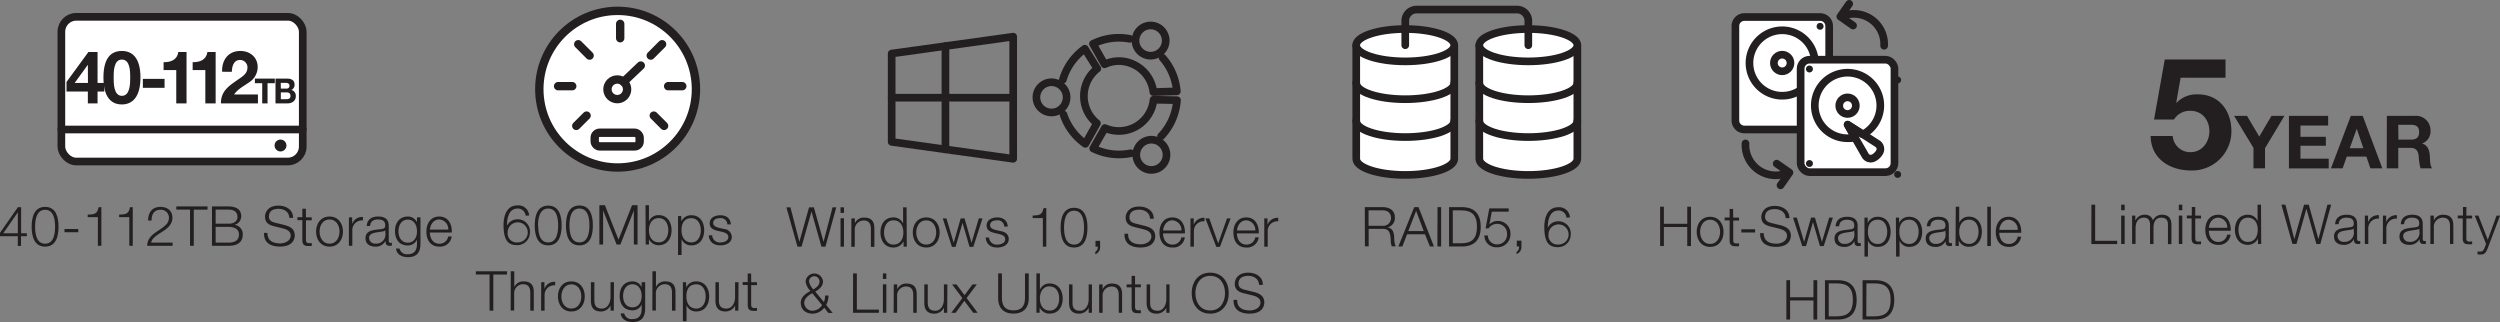 <svg id="Layer_1" data-name="Layer 1" xmlns="http://www.w3.org/2000/svg" viewBox="0 0 773.15 99.58"><rect x="0" y="0" width="773.15" height="99.58" fill="#808080" stroke="none"/><defs><style>.cls-1,.cls-4{fill:#fff;}.cls-1,.cls-3,.cls-4,.cls-5,.cls-6{stroke:#231f20;}.cls-1,.cls-3,.cls-6{stroke-linecap:round;}.cls-1,.cls-3{stroke-linejoin:round;stroke-width:2.37px;}.cls-2{fill:#231f20;}.cls-3,.cls-5,.cls-6{fill:none;}.cls-4,.cls-5,.cls-6{stroke-miterlimit:10;stroke-width:2.59px;}</style></defs><rect class="cls-1" x="18.98" y="5.2" width="74.65" height="44.75" rx="4.61"/><line class="cls-1" x1="18.98" y1="40.05" x2="93.63" y2="40.05"/><path class="cls-2" d="M14.31,489.46l5.53-7.93h1v8.06H22.6v.91H20.81v3h-1v-3H14.31Zm5.51.13V483.1h0l-4.5,6.49Z" transform="translate(-14.31 -417.45)"/><path class="cls-2" d="M32.41,487.57c0,2.79-.68,6.15-4.15,6.15s-4.16-3.36-4.16-6.14.68-6.15,4.16-6.15S32.41,484.79,32.41,487.57Zm-7.24,0c0,2.08.36,5.25,3.09,5.25s3.08-3.17,3.08-5.25-.36-5.24-3.08-5.24S25.17,485.5,25.17,487.57Z" transform="translate(-14.31 -417.45)"/><path class="cls-2" d="M34.25,489.27v-1h4.27v1Z" transform="translate(-14.31 -417.45)"/><path class="cls-2" d="M41.43,483.83c1.88-.06,3-.1,3.36-2.3h.87v11.93H44.58V484.6H41.43Z" transform="translate(-14.31 -417.45)"/><path class="cls-2" d="M51.15,483.83c1.87-.06,3-.1,3.35-2.3h.87v11.93H54.3V484.6H51.15Z" transform="translate(-14.31 -417.45)"/><path class="cls-2" d="M67.68,493.46H59.82c.09-3.54,3.72-4.41,5.74-6.44a3,3,0,0,0,1-2.25,2.45,2.45,0,0,0-2.67-2.44c-2,0-2.73,1.57-2.7,3.33H60.11c0-2.46,1.23-4.23,3.82-4.23,2.08,0,3.7,1.14,3.7,3.36,0,2-1.45,3.24-3,4.24-1.16.79-3.29,1.84-3.58,3.45h6.63Z" transform="translate(-14.31 -417.45)"/><path class="cls-2" d="M68.84,481.29h9.64v1H74.24v11.18H73.08V482.28H68.84Z" transform="translate(-14.31 -417.45)"/><path class="cls-2" d="M79.87,481.29H85c2,0,3.91.72,3.91,3A2.76,2.76,0,0,1,86.8,487v0a2.85,2.85,0,0,1,2.58,3c0,1.16-.41,3.46-4.37,3.46H79.87ZM81,486.63h4c1.86,0,2.75-.92,2.75-2.06,0-1.52-.94-2.29-2.75-2.29H81Zm0,5.85h4c1.72,0,3.21-.57,3.21-2.51,0-1.55-1.18-2.35-3.21-2.35H81Z" transform="translate(-14.31 -417.45)"/><path class="cls-2" d="M97,489.46c0,2.5,1.76,3.27,4,3.27,1.27,0,3.22-.7,3.22-2.47,0-1.38-1.38-1.93-2.51-2.2L99,487.4c-1.43-.36-2.74-1-2.74-2.94,0-1.19.76-3.42,4.19-3.42,2.4,0,4.52,1.29,4.5,3.78h-1.16c-.07-1.86-1.6-2.79-3.32-2.79s-3,.61-3,2.42c0,1.14.85,1.62,1.84,1.86l3,.73c1.72.46,3.16,1.21,3.16,3.2,0,.84-.34,3.48-4.66,3.48-2.88,0-5-1.3-4.85-4.26Z" transform="translate(-14.31 -417.45)"/><path class="cls-2" d="M108.93,484.67h1.79v.9h-1.79v5.93c0,.7.1,1.11.86,1.16a7.25,7.25,0,0,0,.93-.05v.92c-.33,0-.64,0-1,0-1.43,0-1.93-.48-1.91-2v-6h-1.53v-.9h1.53V482h1.08Z" transform="translate(-14.31 -417.45)"/><path class="cls-2" d="M120.38,489.07c0,2.52-1.47,4.65-4.16,4.65s-4.16-2.13-4.16-4.65,1.47-4.66,4.16-4.66S120.38,486.54,120.38,489.07Zm-7.24,0c0,1.87,1,3.75,3.08,3.75s3.09-1.88,3.09-3.75-1-3.75-3.09-3.75S113.14,487.19,113.14,489.07Z" transform="translate(-14.31 -417.45)"/><path class="cls-2" d="M122.22,484.67h1v2.06h0a3.26,3.26,0,0,1,3.33-2.18v1.07a3,3,0,0,0-3.28,3.16v4.68h-1.07Z" transform="translate(-14.31 -417.45)"/><path class="cls-2" d="M127.73,487.36c.1-2.06,1.55-2.95,3.56-2.95,1.55,0,3.24.48,3.24,2.83v4.67a.57.57,0,0,0,.63.65.89.89,0,0,0,.34-.07v.91a3,3,0,0,1-.7.06c-1.09,0-1.26-.61-1.26-1.53h0a3.35,3.35,0,0,1-3.2,1.79c-1.62,0-3-.8-3-2.57,0-2.48,2.4-2.56,4.72-2.83.89-.11,1.38-.22,1.38-1.2,0-1.45-1-1.8-2.3-1.8s-2.32.61-2.35,2Zm5.72,1.3h0c-.14.25-.62.34-.91.39-1.82.32-4.09.31-4.09,2a1.84,1.84,0,0,0,2,1.74,2.83,2.83,0,0,0,3.07-2.76Z" transform="translate(-14.31 -417.45)"/><path class="cls-2" d="M144.34,492.75c0,2.62-1,4.23-3.9,4.23-1.76,0-3.49-.79-3.65-2.66h1.08a2.31,2.31,0,0,0,2.57,1.75c2,0,2.83-1.17,2.83-3.32v-1.2h0a3.06,3.06,0,0,1-2.8,1.81c-2.81,0-4-2-4-4.52s1.43-4.43,4-4.43a3.1,3.1,0,0,1,2.8,1.78h0v-1.52h1.07ZM143.27,489c0-1.72-.8-3.64-2.83-3.64s-2.9,1.82-2.9,3.64.92,3.5,2.9,3.5S143.27,490.75,143.27,489Z" transform="translate(-14.31 -417.45)"/><path class="cls-2" d="M147.26,489.36c0,1.56.83,3.46,2.9,3.46a2.68,2.68,0,0,0,2.76-2.25H154a3.59,3.59,0,0,1-3.83,3.15c-2.8,0-4-2.15-4-4.65,0-2.32,1.18-4.66,4-4.66s4,2.47,3.86,4.95Zm5.69-.91a3,3,0,0,0-2.79-3.13c-1.76,0-2.73,1.53-2.9,3.13Z" transform="translate(-14.31 -417.45)"/><path class="cls-2" d="M41.48,445.75h-6.6V442.8l6.77-9.27h2.83v9.56h2.08v2.66H44.48v3.68h-3Zm0-8.18h-.07l-4,5.52h4.1Z" transform="translate(-14.31 -417.45)"/><path class="cls-2" d="M52,433.21c3.12,0,5.75,2,5.75,8.2s-2.63,8.34-5.75,8.34-5.7-2-5.7-8.34S48.89,433.21,52,433.21Zm0,13.88c2.58,0,2.58-3.89,2.58-5.68s0-5.54-2.58-5.54-2.54,3.88-2.54,5.54S49.43,447.09,52,447.09Z" transform="translate(-14.31 -417.45)"/><path class="cls-2" d="M58.49,441.84H65.2v2.77H58.49Z" transform="translate(-14.31 -417.45)"/><path class="cls-2" d="M72,449.43H68.82V439.11H64.9v-2.43c2.2.05,4.23-.72,4.56-3.15H72Z" transform="translate(-14.31 -417.45)"/><path class="cls-2" d="M81,449.43H77.81V439.11H73.89v-2.43c2.21.05,4.23-.72,4.57-3.15H81Z" transform="translate(-14.31 -417.45)"/><path class="cls-2" d="M83,439.64c-.12-3.64,1.91-6.43,5.65-6.43,2.86,0,5.35,1.86,5.35,5A5.61,5.61,0,0,1,91.21,443c-1.54,1.11-3.37,2-4.5,3.66h7.37v2.77H82.63c0-3.68,2.23-5.25,4.92-7.11,1.38-1,3.26-1.93,3.28-3.89A2.27,2.27,0,0,0,88.49,436c-1.87,0-2.47,2-2.47,3.66Z" transform="translate(-14.31 -417.45)"/><path class="cls-2" d="M95.4,443.18H93.14v-1.42H99.3v1.42H97.05v6.25H95.4Z" transform="translate(-14.31 -417.45)"/><path class="cls-2" d="M99.51,441.76H103c1.44,0,2.41.47,2.41,1.9a1.68,1.68,0,0,1-1,1.6,1.87,1.87,0,0,1,1.38,1.95c0,1.55-1.29,2.22-2.65,2.22H99.51Zm1.65,3.1h1.67c.58,0,1-.26,1-.91s-.55-.88-1.14-.88h-1.55Zm0,3.26h1.77c.65,0,1.22-.22,1.22-1s-.48-1.1-1.19-1.1h-1.8Z" transform="translate(-14.31 -417.45)"/><circle class="cls-2" cx="86.75" cy="45" r="1.84"/><path class="cls-2" d="M436.39,481.51H442c2,0,3.69,1,3.69,3.17a2.91,2.91,0,0,1-2.37,3.1v0c1.59.2,2,1.29,2.14,2.74.05.84.05,2.51.56,3.12h-1.28a4.74,4.74,0,0,1-.32-1.89c-.11-1.71-.24-3.6-2.44-3.51h-4.4v5.4h-1.16Zm1.16,5.78h4.33a2.42,2.42,0,0,0,2.62-2.37c0-1.48-.88-2.42-2.62-2.42h-4.33Z" transform="translate(-14.31 -417.45)"/><path class="cls-2" d="M451.67,481.51H453l4.78,12.17h-1.25L455,489.9h-5.54L448,493.68h-1.24Zm-1.84,7.4h4.79l-2.36-6.24Z" transform="translate(-14.31 -417.45)"/><path class="cls-2" d="M458.88,481.51H460v12.17h-1.16Z" transform="translate(-14.31 -417.45)"/><path class="cls-2" d="M462.44,481.51h4.21c3.66.09,5.59,2.1,5.59,6.09s-1.93,6-5.59,6.08h-4.21Zm1.16,11.18h2.47c3.49,0,5-1.46,5-5.09s-1.52-5.12-5-5.1H463.6Z" transform="translate(-14.31 -417.45)"/><path class="cls-2" d="M474.44,490.27a2.79,2.79,0,0,0,2.93,2.76,3,3,0,0,0,3-3.25,3,3,0,0,0-3.06-3.1,3.15,3.15,0,0,0-2.65,1.41h-.92l1.15-6.19h6v1h-5.22l-.76,4,0,0a3.43,3.43,0,0,1,2.52-1.11,3.85,3.85,0,0,1,4,4.13,4,4,0,0,1-4.14,4,3.65,3.65,0,0,1-3.92-3.67Z" transform="translate(-14.31 -417.45)"/><path class="cls-2" d="M484.83,491.87v1.83a2.31,2.31,0,0,1-1.5,2.32v-.74c.56-.2.81-1,.78-1.6h-.72v-1.81Z" transform="translate(-14.31 -417.45)"/><path class="cls-2" d="M498.75,484.77a2.42,2.42,0,0,0-2.49-2.22c-2.78,0-3.29,3.17-3.29,5.34h0a3.55,3.55,0,0,1,3.17-2,3.77,3.77,0,0,1,3.94,4,3.92,3.92,0,0,1-4,4c-2.9,0-4.18-1.69-4.18-6.34,0-1.42.36-6,4.26-6a3.31,3.31,0,0,1,3.67,3.12ZM493.2,490a2.78,2.78,0,0,0,3,3.07,3.11,3.11,0,1,0-3-3.07Z" transform="translate(-14.31 -417.45)"/><path class="cls-1" d="M433.74,431.43v35.12c0,2.76,6.78,5,15.16,5s15.16-2.24,15.16-5V431.43" transform="translate(-14.31 -417.45)"/><ellipse class="cls-1" cx="434.58" cy="13.98" rx="15.16" ry="5"/><path class="cls-3" d="M464.06,443.13c0,2.76-6.79,5-15.16,5s-15.16-2.24-15.16-5" transform="translate(-14.31 -417.45)"/><path class="cls-3" d="M464.06,454.84c0,2.76-6.79,5-15.16,5s-15.16-2.24-15.16-5" transform="translate(-14.31 -417.45)"/><path class="cls-1" d="M471.8,431.43v35.12c0,2.76,6.79,5,15.16,5s15.16-2.24,15.16-5V431.43" transform="translate(-14.31 -417.45)"/><ellipse class="cls-1" cx="472.65" cy="13.98" rx="15.16" ry="5"/><path class="cls-3" d="M502.12,443.13c0,2.76-6.79,5-15.16,5s-15.16-2.24-15.16-5" transform="translate(-14.31 -417.45)"/><path class="cls-3" d="M502.12,454.84c0,2.76-6.79,5-15.16,5s-15.16-2.24-15.16-5" transform="translate(-14.31 -417.45)"/><path class="cls-3" d="M448.9,431.43v-7.52a3.5,3.5,0,0,1,3.5-3.5h31.06a3.5,3.5,0,0,1,3.5,3.5v7.52" transform="translate(-14.31 -417.45)"/><circle class="cls-2" cx="586.87" cy="24.72" r="1.07"/><circle class="cls-2" cx="586.87" cy="53.95" r="1.07"/><path class="cls-2" d="M527.72,481.38h1.16v5.28h7.23v-5.28h1.15v12.16h-1.15v-5.89h-7.23v5.89h-1.16Z" transform="translate(-14.31 -417.45)"/><path class="cls-2" d="M547.34,489.15c0,2.52-1.47,4.65-4.16,4.65s-4.16-2.13-4.16-4.65,1.46-4.66,4.16-4.66S547.34,486.62,547.34,489.15Zm-7.25,0c0,1.87,1,3.75,3.09,3.75s3.08-1.88,3.08-3.75-1-3.75-3.08-3.75S540.09,487.27,540.09,489.15Z" transform="translate(-14.31 -417.45)"/><path class="cls-2" d="M550.33,484.75h1.79v.9h-1.79v5.93c0,.7.1,1.11.87,1.16a7,7,0,0,0,.92-.05v.92c-.32,0-.63,0-1,0-1.43,0-1.93-.48-1.91-2v-6h-1.54v-.9h1.54v-2.64h1.07Z" transform="translate(-14.31 -417.45)"/><path class="cls-2" d="M552.84,489.35v-1h4.26v1Z" transform="translate(-14.31 -417.45)"/><path class="cls-2" d="M559.75,489.54c0,2.5,1.76,3.27,4,3.27,1.28,0,3.22-.7,3.22-2.47,0-1.38-1.38-1.93-2.5-2.2l-2.71-.66c-1.43-.36-2.75-1-2.75-2.93,0-1.2.77-3.43,4.2-3.43,2.4,0,4.51,1.3,4.5,3.78h-1.16c-.07-1.85-1.6-2.79-3.33-2.79s-3.05.61-3.05,2.42c0,1.14.86,1.62,1.84,1.86l3,.73c1.72.46,3.15,1.21,3.15,3.2,0,.84-.34,3.48-4.65,3.48-2.88,0-5-1.29-4.86-4.26Z" transform="translate(-14.31 -417.45)"/><path class="cls-2" d="M568.82,484.75H570l2.25,7.53h0l2.14-7.53h1.21l2.15,7.53h0l2.25-7.53h1.15l-2.83,8.79h-1.18L575,486.15h0l-2.15,7.39h-1.17Z" transform="translate(-14.31 -417.45)"/><path class="cls-2" d="M582,487.44c.1-2.06,1.55-2.95,3.56-2.95,1.55,0,3.24.48,3.24,2.83V492a.57.57,0,0,0,.63.65.86.86,0,0,0,.34-.07v.91a3,3,0,0,1-.7.06c-1.09,0-1.26-.61-1.26-1.53h0a3.36,3.36,0,0,1-3.21,1.79c-1.62,0-2.95-.8-2.95-2.57,0-2.47,2.41-2.56,4.72-2.83.89-.1,1.39-.22,1.39-1.2,0-1.44-1-1.8-2.31-1.8s-2.31.61-2.35,2Zm5.73,1.3h0c-.14.25-.61.34-.9.39-1.83.32-4.09.31-4.09,2a1.83,1.83,0,0,0,2,1.74,2.84,2.84,0,0,0,3.07-2.76Z" transform="translate(-14.31 -417.45)"/><path class="cls-2" d="M590.91,484.75h1v1.67h0a3.3,3.3,0,0,1,3.14-1.93c2.67,0,3.95,2.17,3.95,4.66s-1.28,4.65-3.95,4.65a3.13,3.13,0,0,1-3.06-1.93h0v4.93h-1.07Zm4.16.65c-2.37,0-3.09,1.75-3.09,3.75,0,1.82.8,3.75,3.09,3.75,2,0,2.88-1.93,2.88-3.75S597.11,485.4,595.07,485.4Z" transform="translate(-14.31 -417.45)"/><path class="cls-2" d="M600.63,484.75h1v1.67h0a3.31,3.31,0,0,1,3.14-1.93c2.67,0,4,2.17,4,4.66s-1.28,4.65-4,4.65a3.13,3.13,0,0,1-3-1.93h0v4.93h-1.07Zm4.16.65c-2.37,0-3.09,1.75-3.09,3.75,0,1.82.8,3.75,3.09,3.75,2,0,2.88-1.93,2.88-3.75S606.83,485.4,604.79,485.4Z" transform="translate(-14.31 -417.45)"/><path class="cls-2" d="M610.2,487.44c.1-2.06,1.55-2.95,3.56-2.95,1.55,0,3.24.48,3.24,2.83V492a.58.58,0,0,0,.63.65.86.86,0,0,0,.34-.07v.91a3,3,0,0,1-.7.06c-1.09,0-1.26-.61-1.26-1.53h0a3.36,3.36,0,0,1-3.21,1.79c-1.61,0-2.94-.8-2.94-2.57,0-2.47,2.4-2.56,4.72-2.83.88-.1,1.38-.22,1.38-1.2,0-1.44-1-1.8-2.3-1.8s-2.32.61-2.36,2Zm5.73,1.3h0c-.13.25-.61.34-.9.39-1.82.32-4.09.31-4.09,2a1.83,1.83,0,0,0,2,1.74,2.83,2.83,0,0,0,3.07-2.76Z" transform="translate(-14.31 -417.45)"/><path class="cls-2" d="M619.15,481.38h1.07v5h0a3.14,3.14,0,0,1,3-1.93c2.67,0,4,2.17,4,4.66s-1.28,4.65-4,4.65a3.29,3.29,0,0,1-3.14-1.93h0v1.67h-1Zm4.16,4c-2.29,0-3.09,1.92-3.09,3.75s.8,3.75,3.09,3.75c2,0,2.88-1.93,2.88-3.75S625.35,485.4,623.31,485.4Z" transform="translate(-14.31 -417.45)"/><path class="cls-2" d="M628.9,481.38H630v12.16H628.9Z" transform="translate(-14.31 -417.45)"/><path class="cls-2" d="M632.62,489.44c0,1.57.83,3.46,2.9,3.46a2.68,2.68,0,0,0,2.76-2.25h1.07a3.59,3.59,0,0,1-3.83,3.15c-2.8,0-4-2.15-4-4.65,0-2.32,1.18-4.66,4-4.66s4,2.48,3.86,4.95Zm5.69-.91a3,3,0,0,0-2.79-3.13c-1.76,0-2.73,1.53-2.9,3.13Z" transform="translate(-14.31 -417.45)"/><path class="cls-2" d="M566.76,504.1h1.16v5.28h7.22V504.1h1.16v12.17h-1.16v-5.9h-7.22v5.9h-1.16Z" transform="translate(-14.31 -417.45)"/><path class="cls-2" d="M578.7,504.1h4.21c3.66.09,5.59,2.1,5.59,6.09s-1.93,6-5.59,6.08H578.7Zm1.16,11.18h2.47c3.49,0,5-1.46,5-5.09s-1.52-5.12-5-5.1h-2.47Z" transform="translate(-14.31 -417.45)"/><path class="cls-2" d="M590.33,504.1h4.21c3.66.09,5.59,2.1,5.59,6.09s-1.93,6-5.59,6.08h-4.21Zm1.15,11.18H594c3.49,0,5-1.46,5-5.09s-1.52-5.12-5-5.1h-2.48Z" transform="translate(-14.31 -417.45)"/><path class="cls-1" d="M580,435.91V425.5a2.78,2.78,0,0,0-2.79-2.78H553.75A2.78,2.78,0,0,0,551,425.5v29.21a2.78,2.78,0,0,0,2.79,2.78h17.42" transform="translate(-14.31 -417.45)"/><circle class="cls-3" cx="551.16" cy="19.48" r="2.57"/><path class="cls-3" d="M575.54,435.91a10.12,10.12,0,1,0-4.41,9.42" transform="translate(-14.31 -417.45)"/><circle class="cls-2" cx="562.88" cy="8.14" r="1.07"/><rect class="cls-1" x="571.17" y="435.92" width="29.02" height="34.78" rx="2.78" transform="translate(1157.05 489.16) rotate(180)"/><circle class="cls-3" cx="571.37" cy="32.68" r="2.57"/><circle class="cls-2" cx="559.59" cy="21.34" r="1.07"/><circle class="cls-2" cx="559.59" cy="50.57" r="1.07"/><path class="cls-3" d="M590.41,459l.06,0a10.13,10.13,0,1,0-4.79,1.2A9.72,9.72,0,0,0,588,460l-2.28-4Z" transform="translate(-14.31 -417.45)"/><path class="cls-3" d="M595.12,462l-4.65-3-.06,0-4.71-3,2.28,4,.5.88,2.78,4.84s1.34,1.92,3.53-.18S595.12,462,595.12,462Z" transform="translate(-14.31 -417.45)"/><path class="cls-3" d="M597,431.59a9.37,9.37,0,0,0-13-9.11" transform="translate(-14.31 -417.45)"/><polyline class="cls-3" points="573.08 7.9 569.13 5.13 571.89 1.18"/><path class="cls-3" d="M554.12,461.81a9.37,9.37,0,0,0,13,9.12" transform="translate(-14.31 -417.45)"/><polyline class="cls-3" points="549.46 50.61 553.41 53.37 550.64 57.32"/><path class="cls-2" d="M257.51,481.57h1.25l2.76,10.65h0l3-10.65H266l3,10.65h0l2.78-10.65h1.16l-3.36,12.17h-1.23l-3.08-10.89h0l-3.07,10.89h-1.26Z" transform="translate(-14.31 -417.45)"/><path class="cls-2" d="M274.25,481.57h1.07v1.72h-1.07Zm0,3.38h1.07v8.79h-1.07Z" transform="translate(-14.31 -417.45)"/><path class="cls-2" d="M277.61,485h1.07v1.51h0a3,3,0,0,1,2.82-1.77c2.47,0,3.22,1.3,3.22,3.39v5.66h-1.08v-5.49c0-1.51-.49-2.66-2.23-2.66a2.78,2.78,0,0,0-2.76,3v5.13h-1.07Z" transform="translate(-14.31 -417.45)"/><path class="cls-2" d="M294.75,493.74h-1v-1.67h0A3.49,3.49,0,0,1,290.6,494c-2.68,0-4-2.17-4-4.66s1.28-4.65,4-4.65a3.14,3.14,0,0,1,3,1.93h0v-5.05h1.07Zm-4.15-.65c2.28,0,3.08-1.92,3.08-3.75s-.8-3.75-3.08-3.75c-2.05,0-2.89,1.93-2.89,3.75S288.55,493.09,290.6,493.09Z" transform="translate(-14.31 -417.45)"/><path class="cls-2" d="M304.91,489.34c0,2.53-1.46,4.66-4.16,4.66s-4.16-2.13-4.16-4.66,1.47-4.65,4.16-4.65S304.91,486.82,304.91,489.34Zm-7.24,0c0,1.88,1,3.75,3.08,3.75s3.09-1.87,3.09-3.75-1-3.75-3.09-3.75S297.67,487.47,297.67,489.34Z" transform="translate(-14.31 -417.45)"/><path class="cls-2" d="M305.87,485H307l2.25,7.53h0l2.15-7.53h1.21l2.15,7.53h0l2.25-7.53h1.14l-2.83,8.79h-1.17l-2.17-7.4h0l-2.15,7.4H308.7Z" transform="translate(-14.31 -417.45)"/><path class="cls-2" d="M324.89,487.52a2,2,0,0,0-2.3-1.93c-1,0-2.08.38-2.08,1.52,0,1,1.09,1.3,1.82,1.48l1.43.33c1.23.19,2.51.9,2.51,2.43,0,1.91-1.89,2.65-3.53,2.65-2.05,0-3.44-1-3.61-3.1h1.07a2.32,2.32,0,0,0,2.59,2.19c1,0,2.4-.44,2.4-1.67,0-1-.95-1.36-1.92-1.6l-1.38-.31c-1.4-.37-2.46-.85-2.46-2.35,0-1.79,1.76-2.47,3.31-2.47,1.76,0,3.15.92,3.22,2.83Z" transform="translate(-14.31 -417.45)"/><path class="cls-2" d="M333.67,484.11c1.87-.07,3-.1,3.35-2.3h.87v11.93h-1.07v-8.86h-3.15Z" transform="translate(-14.31 -417.45)"/><path class="cls-2" d="M350.62,487.84c0,2.8-.68,6.16-4.15,6.16s-4.16-3.36-4.16-6.14.68-6.15,4.16-6.15S350.62,485.07,350.62,487.84Zm-7.24,0c0,2.08.36,5.25,3.09,5.25s3.08-3.17,3.08-5.25-.36-5.23-3.08-5.23S343.38,485.78,343.38,487.84Z" transform="translate(-14.31 -417.45)"/><path class="cls-2" d="M354.53,491.93v1.83a2.31,2.31,0,0,1-1.5,2.32v-.74a1.64,1.64,0,0,0,.78-1.6h-.71v-1.81Z" transform="translate(-14.31 -417.45)"/><path class="cls-2" d="M363.17,489.74c-.05,2.5,1.75,3.27,4,3.27,1.28,0,3.22-.7,3.22-2.47,0-1.38-1.38-1.93-2.5-2.2l-2.71-.67c-1.44-.35-2.75-1-2.75-2.93,0-1.19.77-3.42,4.19-3.42,2.41,0,4.52,1.29,4.5,3.78h-1.15c-.07-1.86-1.61-2.8-3.33-2.8s-3.05.62-3.05,2.43c0,1.14.85,1.61,1.84,1.85l3,.74c1.72.46,3.15,1.21,3.15,3.2,0,.83-.34,3.48-4.65,3.48-2.88,0-5-1.3-4.86-4.26Z" transform="translate(-14.31 -417.45)"/><path class="cls-2" d="M374,489.63c0,1.57.83,3.46,2.89,3.46a2.69,2.69,0,0,0,2.77-2.25h1.07a3.59,3.59,0,0,1-3.84,3.16c-2.79,0-4-2.15-4-4.66,0-2.31,1.18-4.65,4-4.65s4,2.47,3.87,4.94Zm5.69-.9a3,3,0,0,0-2.8-3.14c-1.75,0-2.72,1.54-2.89,3.14Z" transform="translate(-14.31 -417.45)"/><path class="cls-2" d="M382.48,485h1V487h0a3.25,3.25,0,0,1,3.33-2.18v1.07a3,3,0,0,0-3.28,3.15v4.69h-1.07Z" transform="translate(-14.31 -417.45)"/><path class="cls-2" d="M387.1,485h1.19l2.76,7.72h0l2.72-7.72h1.11l-3.29,8.79h-1.14Z" transform="translate(-14.31 -417.45)"/><path class="cls-2" d="M396.85,489.63c0,1.57.83,3.46,2.9,3.46a2.68,2.68,0,0,0,2.76-2.25h1.07a3.59,3.59,0,0,1-3.83,3.16c-2.8,0-4-2.15-4-4.66,0-2.31,1.18-4.65,4-4.65s3.95,2.47,3.86,4.94Zm5.69-.9a3,3,0,0,0-2.79-3.14c-1.76,0-2.73,1.54-2.9,3.14Z" transform="translate(-14.31 -417.45)"/><path class="cls-2" d="M405.3,485h1V487h0a3.25,3.25,0,0,1,3.33-2.18v1.07a3,3,0,0,0-3.27,3.15v4.69H405.3Z" transform="translate(-14.31 -417.45)"/><path class="cls-2" d="M269.21,512.61a4.58,4.58,0,0,1-3.58,1.84c-2.09,0-3.68-1.21-3.68-3.41,0-1.74,1.62-2.88,3-3.61a5.06,5.06,0,0,1-1.5-2.93,2.7,2.7,0,0,1,5.38,0c0,1.51-1.17,2.38-2.38,3.15l2.65,3.2a4.2,4.2,0,0,0,.36-2h1.08a6.54,6.54,0,0,1-.72,2.91l2,2.47h-1.34Zm-3.7-4.48c-1.15.63-2.48,1.55-2.48,3a2.51,2.51,0,0,0,2.64,2.41,3.62,3.62,0,0,0,2.88-1.74Zm-1-3.63a4.77,4.77,0,0,0,1.36,2.45c.85-.53,1.88-1.28,1.88-2.45a1.62,1.62,0,0,0-3.24,0Z" transform="translate(-14.31 -417.45)"/><path class="cls-2" d="M278.14,502h1.16v11.19h6.82v1h-8Z" transform="translate(-14.31 -417.45)"/><path class="cls-2" d="M287.35,502h1.07v1.73h-1.07Zm0,3.38h1.07v8.79h-1.07Z" transform="translate(-14.31 -417.45)"/><path class="cls-2" d="M290.71,505.4h1.07v1.52h0a3,3,0,0,1,2.82-1.78c2.47,0,3.22,1.3,3.22,3.4v5.65h-1.08v-5.48c0-1.52-.49-2.66-2.23-2.66a2.77,2.77,0,0,0-2.76,3v5.13h-1.07Z" transform="translate(-14.31 -417.45)"/><path class="cls-2" d="M307.24,514.19h-1v-1.58h0a3.28,3.28,0,0,1-3,1.84c-2.21,0-3.08-1.3-3.08-3.34V505.4h1.07v5.73c.05,1.58.65,2.42,2.35,2.42s2.64-1.74,2.64-3.53V505.4h1.08Z" transform="translate(-14.31 -417.45)"/><path class="cls-2" d="M311.91,509.63l-3.16-4.23h1.35l2.51,3.34,2.45-3.34h1.35l-3.17,4.21,3.42,4.58H315.3l-2.76-3.69-2.71,3.69H308.5Z" transform="translate(-14.31 -417.45)"/><path class="cls-2" d="M323,502h1.16v7.54c0,2.83,1.33,3.9,3.57,3.9s3.59-1.07,3.57-3.9V502h1.16v7.79c0,2.51-1.34,4.64-4.73,4.64s-4.73-2.13-4.73-4.64Z" transform="translate(-14.31 -417.45)"/><path class="cls-2" d="M334.83,502h1.08v5.05h0a3.14,3.14,0,0,1,3.05-1.93c2.68,0,4,2.17,4,4.66s-1.28,4.65-4,4.65a3.28,3.28,0,0,1-3.13-1.93h0v1.67h-1Zm4.16,4c-2.28,0-3.08,1.92-3.08,3.75s.8,3.75,3.08,3.75c2.05,0,2.88-1.93,2.88-3.75S341,506.05,339,506.05Z" transform="translate(-14.31 -417.45)"/><path class="cls-2" d="M352,514.19h-1v-1.58h0a3.28,3.28,0,0,1-3,1.84c-2.21,0-3.08-1.3-3.08-3.34V505.4h1.07v5.73c0,1.58.65,2.42,2.35,2.42s2.65-1.74,2.65-3.53V505.4H352Z" transform="translate(-14.31 -417.45)"/><path class="cls-2" d="M354.23,505.4h1.07v1.52h0a3,3,0,0,1,2.81-1.78c2.47,0,3.22,1.3,3.22,3.4v5.65H360.3v-5.48c0-1.52-.5-2.66-2.24-2.66a2.78,2.78,0,0,0-2.76,3v5.13h-1.07Z" transform="translate(-14.31 -417.45)"/><path class="cls-2" d="M365.34,505.4h1.79v.9h-1.79v5.93c0,.7.1,1.11.87,1.16a7.09,7.09,0,0,0,.92,0v.92c-.32,0-.63,0-.95,0-1.44,0-1.93-.48-1.91-2v-6h-1.54v-.9h1.54v-2.64h1.07Z" transform="translate(-14.31 -417.45)"/><path class="cls-2" d="M376,514.19h-1v-1.58h0a3.26,3.26,0,0,1-3,1.84c-2.22,0-3.09-1.3-3.09-3.34V505.4H370v5.73c0,1.58.64,2.42,2.35,2.42S375,511.81,375,510V505.4H376Z" transform="translate(-14.31 -417.45)"/><path class="cls-2" d="M388.59,501.77c3.82,0,5.73,3,5.73,6.34s-1.91,6.34-5.73,6.34-5.74-3-5.74-6.34S384.75,501.77,388.59,501.77Zm0,11.69c3.2,0,4.57-2.69,4.57-5.35s-1.37-5.35-4.57-5.35-4.59,2.69-4.59,5.35S385.37,513.46,388.59,513.46Z" transform="translate(-14.31 -417.45)"/><path class="cls-2" d="M396.91,510.19c-.05,2.5,1.75,3.27,4,3.27,1.28,0,3.22-.7,3.22-2.47,0-1.38-1.38-1.93-2.51-2.2l-2.71-.66c-1.43-.36-2.74-1-2.74-2.93,0-1.2.77-3.43,4.19-3.43,2.41,0,4.52,1.29,4.5,3.78h-1.16c-.06-1.85-1.6-2.79-3.32-2.79s-3.05.61-3.05,2.42c0,1.14.85,1.62,1.84,1.86l3,.73c1.72.46,3.15,1.21,3.15,3.2,0,.84-.34,3.48-4.65,3.48-2.89,0-5-1.3-4.86-4.26Z" transform="translate(-14.31 -417.45)"/><path class="cls-2" d="M176.87,484.16a2.42,2.42,0,0,0-2.49-2.22c-2.78,0-3.29,3.17-3.29,5.33h0a3.58,3.58,0,0,1,3.17-2,3.76,3.76,0,0,1,3.94,4,3.92,3.92,0,0,1-4,4c-2.9,0-4.17-1.69-4.17-6.35,0-1.41.35-5.94,4.26-5.94a3.3,3.3,0,0,1,3.66,3.12Zm-5.56,5.19a2.78,2.78,0,0,0,3,3.07,3.11,3.11,0,1,0-3-3.07Z" transform="translate(-14.31 -417.45)"/><path class="cls-2" d="M188,487.17c0,2.8-.69,6.16-4.16,6.16s-4.16-3.36-4.16-6.14.68-6.15,4.16-6.15S188,484.39,188,487.17Zm-7.25,0c0,2.08.36,5.25,3.09,5.25s3.08-3.17,3.08-5.25-.36-5.23-3.08-5.23S180.7,485.11,180.7,487.17Z" transform="translate(-14.31 -417.45)"/><path class="cls-2" d="M197.66,487.17c0,2.8-.68,6.16-4.16,6.16s-4.16-3.36-4.16-6.14S190,481,193.5,481,197.66,484.39,197.66,487.17Zm-7.24,0c0,2.08.36,5.25,3.08,5.25s3.09-3.17,3.09-5.25-.36-5.23-3.09-5.23S190.42,485.11,190.42,487.17Z" transform="translate(-14.31 -417.45)"/><path class="cls-2" d="M199.67,480.9h1.71l4.21,10.67,4.19-10.67h1.7v12.17h-1.15V482.55h0l-4.16,10.52H205l-4.17-10.52h0v10.52h-1.16Z" transform="translate(-14.31 -417.45)"/><path class="cls-2" d="M213.94,480.9H215v5h0a3.13,3.13,0,0,1,3-1.92c2.67,0,4,2.16,4,4.65s-1.28,4.66-4,4.66A3.31,3.31,0,0,1,215,491.4h0v1.67h-1Zm4.16,4c-2.29,0-3.09,1.93-3.09,3.75s.8,3.75,3.09,3.75c2,0,2.88-1.92,2.88-3.75S220.14,484.92,218.1,484.92Z" transform="translate(-14.31 -417.45)"/><path class="cls-2" d="M224,484.27h1v1.67h0a3.3,3.3,0,0,1,3.14-1.92c2.68,0,3.95,2.16,3.95,4.65s-1.27,4.66-3.95,4.66a3.14,3.14,0,0,1-3.05-1.93h0v4.92H224Zm4.16.65c-2.37,0-3.09,1.76-3.09,3.75,0,1.83.81,3.75,3.09,3.75,2,0,2.88-1.92,2.88-3.75S230.16,484.92,228.12,484.92Z" transform="translate(-14.31 -417.45)"/><path class="cls-2" d="M239.25,486.85a2,2,0,0,0-2.3-1.93c-1,0-2.08.38-2.08,1.52,0,.95,1.09,1.29,1.82,1.48l1.43.33a2.57,2.57,0,0,1,2.51,2.43c0,1.91-1.89,2.65-3.53,2.65-2,0-3.44-1-3.61-3.11h1.07a2.32,2.32,0,0,0,2.59,2.2c1,0,2.41-.44,2.41-1.67,0-1-1-1.36-1.93-1.6l-1.38-.31c-1.4-.37-2.46-.85-2.46-2.35,0-1.79,1.76-2.47,3.31-2.47,1.76,0,3.15.92,3.22,2.83Z" transform="translate(-14.31 -417.45)"/><path class="cls-2" d="M161.47,501.35h9.65v1h-4.25v11.18h-1.16V502.34h-4.24Z" transform="translate(-14.31 -417.45)"/><path class="cls-2" d="M172.27,501.35h1.08v4.89h0a3,3,0,0,1,2.81-1.77c2.48,0,3.23,1.3,3.23,3.39v5.66h-1.08V508c0-1.51-.49-2.65-2.23-2.65a2.77,2.77,0,0,0-2.76,3v5.13h-1.08Z" transform="translate(-14.31 -417.45)"/><path class="cls-2" d="M181.68,504.73h1v2.06h0a3.24,3.24,0,0,1,3.32-2.18v1.07a3,3,0,0,0-3.27,3.16v4.68h-1.08Z" transform="translate(-14.31 -417.45)"/><path class="cls-2" d="M195.16,509.12c0,2.53-1.46,4.66-4.15,4.66s-4.16-2.13-4.16-4.66,1.46-4.65,4.16-4.65S195.16,506.6,195.16,509.12Zm-7.24,0c0,1.88,1,3.76,3.09,3.76s3.08-1.88,3.08-3.76-1-3.74-3.08-3.74S187.92,507.25,187.92,509.12Z" transform="translate(-14.31 -417.45)"/><path class="cls-2" d="M204.13,513.52h-1v-1.58h0a3.29,3.29,0,0,1-3,1.84c-2.21,0-3.08-1.3-3.08-3.34v-5.71h1.07v5.72c.05,1.59.65,2.43,2.35,2.43s2.65-1.74,2.65-3.53v-4.62h1.07Z" transform="translate(-14.31 -417.45)"/><path class="cls-2" d="M213.83,512.81c0,2.62-1,4.22-3.91,4.22-1.75,0-3.49-.78-3.64-2.66h1.07a2.31,2.31,0,0,0,2.57,1.76c2,0,2.83-1.18,2.83-3.32v-1.2h0a3,3,0,0,1-2.8,1.81c-2.81,0-4-2-4-4.52s1.44-4.43,4-4.43a3.1,3.1,0,0,1,2.8,1.77h0v-1.51h1.08ZM212.75,509c0-1.72-.8-3.64-2.83-3.64S207,507.2,207,509s.92,3.5,2.89,3.5S212.75,510.81,212.75,509Z" transform="translate(-14.31 -417.45)"/><path class="cls-2" d="M216.09,501.35h1.08v4.89h0a3,3,0,0,1,2.82-1.77c2.47,0,3.22,1.3,3.22,3.39v5.66h-1.08V508c0-1.51-.49-2.65-2.23-2.65a2.77,2.77,0,0,0-2.76,3v5.13h-1.08Z" transform="translate(-14.31 -417.45)"/><path class="cls-2" d="M225.5,504.73h1v1.67h0a3.29,3.29,0,0,1,3.13-1.93c2.68,0,4,2.17,4,4.65s-1.28,4.66-4,4.66a3.14,3.14,0,0,1-3-1.93h0v4.93H225.5Zm4.16.65c-2.37,0-3.08,1.75-3.08,3.74,0,1.83.8,3.76,3.08,3.76,2.05,0,2.88-1.93,2.88-3.76S231.71,505.38,229.66,505.38Z" transform="translate(-14.31 -417.45)"/><path class="cls-2" d="M242.65,513.52h-1v-1.58h0a3.29,3.29,0,0,1-3,1.84c-2.21,0-3.08-1.3-3.08-3.34v-5.71h1.07v5.72c0,1.59.65,2.43,2.35,2.43s2.65-1.74,2.65-3.53v-4.62h1.07Z" transform="translate(-14.31 -417.45)"/><path class="cls-2" d="M246.62,504.73h1.79v.9h-1.79v5.93c0,.7.1,1.11.87,1.16.31,0,.61,0,.92-.05v.92c-.32,0-.63,0-.95,0-1.44,0-1.93-.47-1.91-2v-6H244v-.9h1.54v-2.64h1.07Z" transform="translate(-14.31 -417.45)"/><circle class="cls-4" cx="191.01" cy="27.58" r="24.22"/><rect class="cls-5" x="183.92" y="41.05" width="13.9" height="4.23" rx="1.54"/><circle class="cls-5" cx="190.9" cy="27.62" r="3.04"/><line class="cls-6" x1="192.87" y1="25.3" x2="198.17" y2="20.27"/><line class="cls-6" x1="201.25" y1="17.19" x2="204.76" y2="13.68"/><line class="cls-6" x1="206.63" y1="26.65" x2="211" y2="26.65"/><line class="cls-6" x1="202.19" y1="35.75" x2="205.37" y2="38.93"/><line class="cls-6" x1="191.8" y1="7.38" x2="191.8" y2="11.82"/><line class="cls-6" x1="182.34" y1="17.19" x2="178.83" y2="13.68"/><line class="cls-6" x1="176.97" y1="26.65" x2="172.6" y2="26.65"/><line class="cls-6" x1="181.41" y1="35.75" x2="178.22" y2="38.93"/><polygon class="cls-3" points="313.34 49.11 275.76 43.88 275.76 16.56 313.34 11.34 313.34 49.11"/><line class="cls-3" x1="275.76" y1="30.22" x2="313.34" y2="30.22"/><line class="cls-3" x1="292.39" y1="14.25" x2="292.39" y2="46.2"/><path class="cls-3" d="M343.21,452.88a18,18,0,0,0,6.76,9.06l3.57-6.36a10.79,10.79,0,0,1,.12-16.9l-3.85-6.16a18.1,18.1,0,0,0-6.8,9.57" transform="translate(-14.31 -417.45)"/><path class="cls-3" d="M344.17,447.55a4.67,4.67,0,1,1-4.67-4.66A4.67,4.67,0,0,1,344.17,447.55Z" transform="translate(-14.31 -417.45)"/><path class="cls-3" d="M373.4,459.58a17.91,17.91,0,0,0,4.9-11.15l-7.25-.14A10.78,10.78,0,0,1,356,457.05l-3.61,6.31a18,18,0,0,0,8,1.85,18.54,18.54,0,0,0,3.6-.36" transform="translate(-14.31 -417.45)"/><path class="cls-3" d="M375.06,465.33a4.67,4.67,0,1,1-4.67-4.67A4.67,4.67,0,0,1,375.06,465.33Z" transform="translate(-14.31 -417.45)"/><path class="cls-3" d="M363.68,429.46a17.72,17.72,0,0,0-3.36-.32,18,18,0,0,0-8,1.88l3.59,6.32a10.59,10.59,0,0,1,4.44-1A10.81,10.81,0,0,1,371,445.92l7.25-.22a17.92,17.92,0,0,0-4.39-10.38" transform="translate(-14.31 -417.45)"/><path class="cls-3" d="M374.82,430a4.67,4.67,0,1,1-4.67-4.67A4.67,4.67,0,0,1,374.82,430Z" transform="translate(-14.31 -417.45)"/><path class="cls-2" d="M661.1,480.74h1.16v11.19h6.82v1h-8Z" transform="translate(-14.31 -417.45)"/><path class="cls-2" d="M670.31,480.74h1.07v1.73h-1.07Zm0,3.38h1.07v8.79h-1.07Z" transform="translate(-14.31 -417.45)"/><path class="cls-2" d="M673.68,484.12h1v1.48h.05a3.08,3.08,0,0,1,2.88-1.74,2.45,2.45,0,0,1,2.52,1.72,3,3,0,0,1,2.8-1.72c1.92,0,2.91,1,2.91,3.09v6h-1.07V487c0-1.45-.55-2.23-2.08-2.23-1.86,0-2.39,1.53-2.39,3.17v5h-1.07v-6c0-1.19-.48-2.18-1.84-2.18-1.86,0-2.61,1.39-2.63,3.24v4.9h-1.07Z" transform="translate(-14.31 -417.45)"/><path class="cls-2" d="M688.13,480.74h1.08v1.73h-1.08Zm0,3.38h1.08v8.79h-1.08Z" transform="translate(-14.31 -417.45)"/><path class="cls-2" d="M693.21,484.12H695v.9h-1.79V491c0,.7.1,1.11.87,1.16a7,7,0,0,0,.92-.05V493c-.32,0-.63,0-1,0-1.43,0-1.93-.48-1.91-2v-6H690.6v-.9h1.54v-2.64h1.07Z" transform="translate(-14.31 -417.45)"/><path class="cls-2" d="M697.42,488.81c0,1.56.84,3.46,2.9,3.46a2.68,2.68,0,0,0,2.76-2.25h1.07a3.58,3.58,0,0,1-3.83,3.15c-2.8,0-4-2.15-4-4.65,0-2.32,1.17-4.66,4-4.66s3.95,2.47,3.87,4.95Zm5.69-.91a2.94,2.94,0,0,0-2.79-3.13c-1.76,0-2.73,1.53-2.9,3.13Z" transform="translate(-14.31 -417.45)"/><path class="cls-2" d="M713.61,492.91h-1v-1.67h0a3.47,3.47,0,0,1-3.13,1.93c-2.68,0-4-2.17-4-4.65s1.28-4.66,4-4.66a3.14,3.14,0,0,1,3,1.93h0v-5.05h1.07Zm-4.15-.64c2.28,0,3.08-1.93,3.08-3.75s-.8-3.75-3.08-3.75c-2.05,0-2.88,1.92-2.88,3.75S707.41,492.27,709.46,492.27Z" transform="translate(-14.31 -417.45)"/><path class="cls-2" d="M719.85,480.74h1.25l2.76,10.66h0l3-10.66h1.45l3,10.66h0l2.78-10.66h1.16l-3.36,12.17h-1.22L727.59,482h0l-3.07,10.89h-1.26Z" transform="translate(-14.31 -417.45)"/><path class="cls-2" d="M736.47,486.81c.1-2.06,1.55-2.95,3.56-2.95,1.55,0,3.24.48,3.24,2.83v4.67a.58.58,0,0,0,.63.65.86.86,0,0,0,.34-.07v.91a3,3,0,0,1-.7.06c-1.09,0-1.26-.61-1.26-1.53h0a3.36,3.36,0,0,1-3.21,1.79c-1.62,0-2.94-.8-2.94-2.57,0-2.48,2.4-2.56,4.72-2.83.88-.11,1.38-.22,1.38-1.2,0-1.45-1-1.8-2.3-1.8s-2.32.61-2.36,2Zm5.73,1.3h0c-.13.25-.61.34-.9.39-1.82.32-4.09.31-4.09,2a1.83,1.83,0,0,0,2,1.74,2.83,2.83,0,0,0,3.07-2.76Z" transform="translate(-14.31 -417.45)"/><path class="cls-2" d="M745.66,484.12h1v2.06h0A3.26,3.26,0,0,1,750,484v1.07a3,3,0,0,0-3.27,3.16v4.68h-1.07Z" transform="translate(-14.31 -417.45)"/><path class="cls-2" d="M751.26,484.12h1v2.06h0a3.25,3.25,0,0,1,3.32-2.18v1.07a3,3,0,0,0-3.27,3.16v4.68h-1.08Z" transform="translate(-14.31 -417.45)"/><path class="cls-2" d="M756.77,486.81c.1-2.06,1.55-2.95,3.56-2.95,1.55,0,3.24.48,3.24,2.83v4.67a.58.58,0,0,0,.63.65.86.86,0,0,0,.34-.07v.91a3,3,0,0,1-.7.06c-1.09,0-1.26-.61-1.26-1.53h0a3.36,3.36,0,0,1-3.21,1.79c-1.62,0-3-.8-3-2.57,0-2.48,2.41-2.56,4.73-2.83.88-.11,1.38-.22,1.38-1.2,0-1.45-1-1.8-2.3-1.8s-2.32.61-2.36,2Zm5.73,1.3h0c-.13.25-.61.34-.9.39-1.82.32-4.09.31-4.09,2a1.83,1.83,0,0,0,2,1.74,2.83,2.83,0,0,0,3.07-2.76Z" transform="translate(-14.31 -417.45)"/><path class="cls-2" d="M765.94,484.12H767v1.52h0a3,3,0,0,1,2.81-1.78c2.47,0,3.22,1.3,3.22,3.4v5.65H772v-5.48c0-1.52-.5-2.66-2.24-2.66a2.78,2.78,0,0,0-2.76,3v5.13h-1.07Z" transform="translate(-14.31 -417.45)"/><path class="cls-2" d="M777.05,484.12h1.79v.9h-1.79V491c0,.7.1,1.11.87,1.16a7,7,0,0,0,.92-.05V493c-.32,0-.63,0-1,0-1.43,0-1.93-.48-1.91-2v-6h-1.54v-.9H776v-2.64h1.07Z" transform="translate(-14.31 -417.45)"/><path class="cls-2" d="M779.64,484.12h1.14l2.9,7.5,2.71-7.5h1.08l-3.82,10.14c-.62,1.48-1,1.91-2.32,1.91a2.77,2.77,0,0,1-.82-.09v-.9a3.93,3.93,0,0,0,.73.09c1,0,1.18-.57,1.54-1.38l.37-1Z" transform="translate(-14.31 -417.45)"/><path class="cls-2" d="M702.58,441.49H688.69l-1.35,7.64.1.1a8.54,8.54,0,0,1,6.58-2.6c6.63,0,10.38,5.14,10.38,11.44a12.13,12.13,0,0,1-12.49,12.1c-6.54,0-12.4-3.6-12.49-10.66h6.82a5.43,5.43,0,0,0,5.52,5c3.56,0,5.82-3.12,5.82-6.48s-2.16-6.3-5.82-6.3a5.68,5.68,0,0,0-5.14,2.69h-6.15l3.32-18.59h18.79Z" transform="translate(-14.31 -417.45)"/><path class="cls-2" d="M711.22,463.19l-6-9.91h4l3.79,6.41,3.78-6.41h4l-6,10v6.22h-3.57Z" transform="translate(-14.31 -417.45)"/><path class="cls-2" d="M722.18,453.28h12.13v3h-8.56v3.48h7.86v2.77h-7.86v4h8.74v3H722.18Z" transform="translate(-14.31 -417.45)"/><path class="cls-2" d="M741.33,453.28H745l6.07,16.22h-3.7l-1.23-3.61h-6.07l-1.27,3.61h-3.61Zm-.34,10h4.21l-2.05-6h0Z" transform="translate(-14.31 -417.45)"/><path class="cls-2" d="M752.47,453.28h8.75a4.46,4.46,0,0,1,4.75,4.48,4,4,0,0,1-2.57,4.06v.05c1.75.45,2.25,2.16,2.36,3.79.07,1,0,2.94.69,3.84h-3.57a17.91,17.91,0,0,1-.57-3.88c-.25-1.71-.91-2.45-2.7-2.45H756v6.33h-3.57Zm3.57,7.34H760c1.59,0,2.45-.68,2.45-2.32s-.86-2.25-2.45-2.25H756Z" transform="translate(-14.31 -417.45)"/></svg>